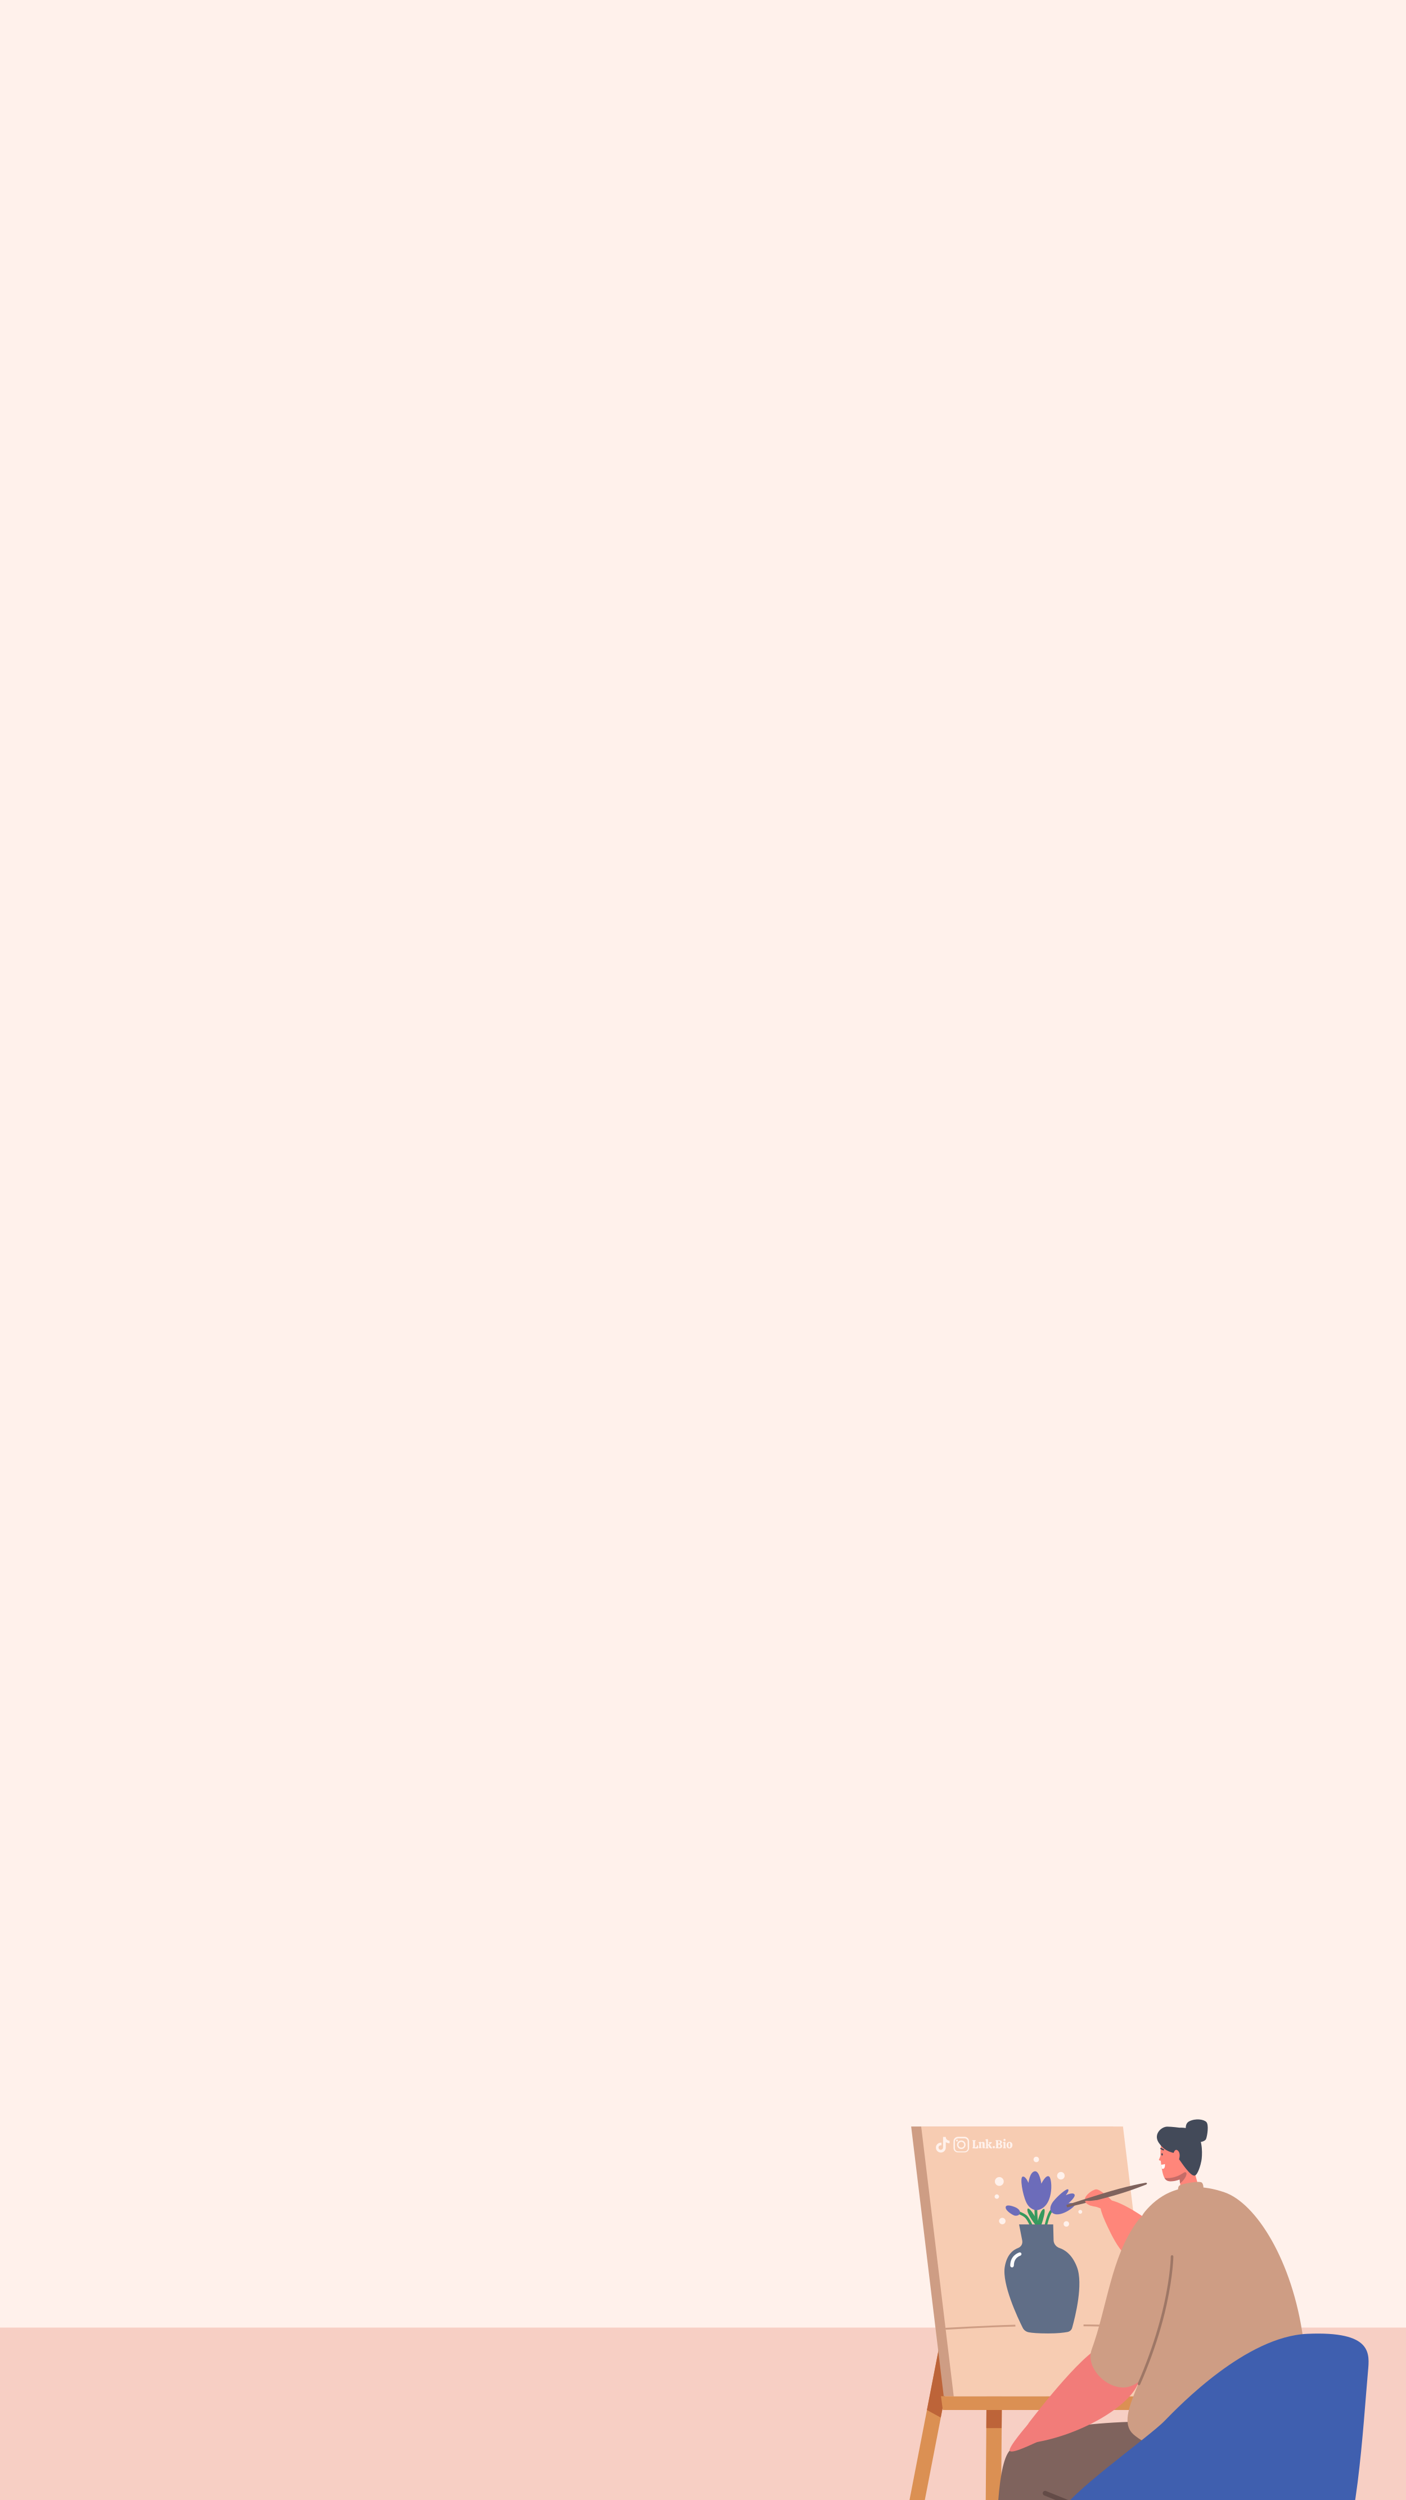 <?xml version="1.0" encoding="utf-8"?>
<!-- Generator: Adobe Illustrator 27.0.0, SVG Export Plug-In . SVG Version: 6.00 Build 0)  -->
<svg version="1.1" id="Layer_2_00000144326903771391042850000007679704611793183638_"
	 xmlns="http://www.w3.org/2000/svg" xmlns:xlink="http://www.w3.org/1999/xlink" x="0px" y="0px" viewBox="0 0 1080 1920"
	 style="enable-background:new 0 0 1080 1920;" xml:space="preserve">
<rect x="0" y="0" width="1080" height="1920" fill="#333333" stroke="none"/>
<style type="text/css">
	.st0{clip-path:url(#XMLID_00000013168564446324074400000004686851334137542329_);}
	.st1{fill:#F7CFC4;}
	.st2{fill:#FF867A;}
	.st3{fill:#FFFFFF;}
	.st4{fill:#434A59;}
	.st5{fill:#C66C67;}
	.st6{fill:#DB9053;}
	.st7{fill:#B2592D;}
	.st8{fill:#BD6439;}
	.st9{fill:#CE9D84;}
	.st10{fill:#F7CCB2;}
	.st11{fill:#634B47;}
	.st12{fill:#7F635D;}
	.st13{fill:#3F5FAF;}
	.st14{fill:#F27C79;}
	.st15{fill:#36995E;}
	.st16{fill:#6C6CBA;}
	.st17{fill:#606E87;}
	.st18{fill:#9E7766;}
	.st19{fill:#FFF1EB;}
</style>
<g>
	<defs>
		<rect id="XMLID_00000111874835696408322700000011843667365195582647_" width="1080" height="1920"/>
	</defs>
	<use xlink:href="#XMLID_00000111874835696408322700000011843667365195582647_"  style="overflow:visible;fill:#FFF1EB;"/>
	<clipPath id="XMLID_00000078037230408528915560000017472175882257870495_">
		<use xlink:href="#XMLID_00000111874835696408322700000011843667365195582647_"  style="overflow:visible;"/>
	</clipPath>
	<g style="clip-path:url(#XMLID_00000078037230408528915560000017472175882257870495_);">
		<rect x="-420" y="1787.4" class="st1" width="1920" height="132.6"/>
		<g>
			<g>
				<g>
					<path class="st2" d="M922.1,1684.3l-8.1-29.1l-9.4,2l2.9,29.2C907.4,1686.5,918.6,1687.6,922.1,1684.3z"/>
				</g>
			</g>
			<g>
				<g>
					<path class="st2" d="M909.8,1644.4l5.8,11c2.2,5.1,1.2,11-3.3,14.3c-4.1,3-7.5,5-13,5.2c-4.5,0.2-5.7-3.1-6.8-9.1
						c-1.6-8.7-1.2-15.5-0.5-19.4c0.8-4.2,3.5-7,6.7-7.7C902.4,1637.9,902,1643.1,909.8,1644.4z"/>
				</g>
			</g>
			<g>
				<g>
					<path class="st3" d="M892.1,1662.3c0.5,0,1.6-0.1,2.7-0.5c0,0,0.5,4.4-2.2,3.6C892.3,1665.3,892,1662.3,892.1,1662.3z"/>
				</g>
			</g>
			<g>
				<g>
					<path class="st4" d="M894.2,1650.6c0,0-2.5-1.5-2.7-1.2s-0.4,0.7-0.1,0.8c0.3,0.2,2,1.4,2.4,1.1
						C894.2,1651.1,894.2,1650.6,894.2,1650.6z"/>
				</g>
			</g>
			<g>
				<g>
					<path class="st4" d="M892.1,1654.4c0,0.5,0.3,0.9,0.6,0.9s0.5-0.5,0.5-0.9c0-0.5-0.3-0.9-0.6-0.9
						C892.3,1653.4,892.1,1653.8,892.1,1654.4z"/>
				</g>
			</g>
			<g>
				<g>
					<path class="st2" d="M891.5,1655.2c0,0-0.6,1.9-1.2,3c-0.4,0.7,0.6,1,1.4,1.1C892.6,1659.4,891.5,1655.2,891.5,1655.2z"/>
				</g>
			</g>
			<g>
				<path class="st4" d="M891.1,1646.8c0,0,2,3,5.5,4.7c2.8,1.5,5.2,1.8,5.2,1.8s3.1,3.9,4.5,5.7c1.1,1.4,8,12.2,11.3,11.7
					c2.6-0.4,4.8-8.9,5.2-11.2c0.8-4,1.2-15.5-3.2-20.9s-13.5-4.7-13.5-4.7s-6.2-0.8-9.5-0.8
					C891.9,1633.1,884.8,1639.6,891.1,1646.8z"/>
			</g>
			<g>
				<g>
					<path class="st2" d="M900.4,1659.6l0.3-2.7c0,0,0-0.1,0-0.3c0.1-1.2,1.2-6.8,3.5-5.5c3.9,2.3,1.2,10.5-1.6,10.6
						C899.7,1661.7,900.3,1660.6,900.4,1659.6z"/>
				</g>
			</g>
			<g>
				<path class="st4" d="M911.8,1639.3c0,0-3.1-7.9,1.7-10.3s11-1.6,13.1,0.5c2.1,2,0.8,10.6-0.2,13.1
					C925.4,1645.2,916.1,1647.4,911.8,1639.3z"/>
			</g>
			<g>
				<path class="st5" d="M906.4,1676.7c3.7-2.8,5.8-7.1,4.7-8.3c-1.3-1.4-2.8,1.7-8.5,3.3c-3.7,1.1-6.6,1-8.1,0.8
					c1,1.8,2.4,2.6,4.9,2.6c2.6-0.1,4.7-0.6,6.7-1.4L906.4,1676.7z"/>
			</g>
			<g>
				<g>
					<g>
						<g>
							<rect x="734.6" y="1636.3" class="st6" width="63.6" height="21.1"/>
						</g>
					</g>
				</g>
				<g>
					<g>
						<g>
							<polygon class="st6" points="681.8,2067.6 670,2067.6 752.5,1641.8 764.2,1641.8 							"/>
						</g>
					</g>
				</g>
				<g>
					<g>
						<g>
							<polygon class="st6" points="845.9,2067.6 857.6,2067.6 778.5,1641.8 766.7,1641.8 							"/>
						</g>
					</g>
				</g>
				<g>
					<g>
						<g>
							<polygon class="st6" points="767.8,2067.6 756,2067.6 759.4,1641.8 771.2,1641.8 							"/>
						</g>
					</g>
				</g>
				<g>
					<g>
						<g>
							<path class="st7" d="M758.9,1672.7c-0.5,0-0.8-0.3-0.8-0.7v-30.2c0-0.4,0.3-0.7,0.8-0.7h12.7c0.5,0,0.8,0.3,0.8,0.7v28.6
								c0,0.4-0.3,0.7-0.8,0.7s-0.8-0.3-0.8-0.7v-27.9h-11v29.4C759.7,1672.3,759.4,1672.7,758.9,1672.7z"/>
						</g>
					</g>
				</g>
				<g>
					<g>
						<path class="st7" d="M781.7,1658.3h-9.9c-0.5,0-0.9-0.4-0.9-0.9s0.4-0.9,0.9-0.9h9.9c0.5,0,0.9,0.4,0.9,0.9
							C782.5,1658,782.1,1658.3,781.7,1658.3z"/>
					</g>
				</g>
				<g>
					<g>
						<path class="st7" d="M758.7,1658.3h-9.5c-0.5,0-0.9-0.4-0.9-0.9s0.4-0.9,0.9-0.9h9.5c0.5,0,0.9,0.4,0.9,0.9
							C759.5,1658,759.2,1658.3,758.7,1658.3z"/>
					</g>
				</g>
			</g>
			<g>
				<polygon class="st8" points="722.6,1856.5 712,1850.7 722,1799.1 728.7,1825.3 				"/>
			</g>
			<g>
				<g>
					<g>
						<polygon class="st9" points="880,1840.1 724.9,1840.1 699.9,1633 855,1633 						"/>
					</g>
				</g>
			</g>
			<g>
				<g>
					<g>
						<polygon class="st6" points="900.8,1850.7 724.2,1850.7 722.8,1840.1 899.4,1840.1 						"/>
					</g>
				</g>
			</g>
			<g>
				<g>
					<path class="st10" d="M862.6,1633h-155l25,207.2h155.1L862.6,1633z"/>
				</g>
			</g>
			<g>
				<g>
					<path class="st9" d="M881.8,1795.7c-0.1-0.1-9.8-5.3-15-7.3c-5.1-2-34-2-34.5-2l0,0v-1.4c1.2,0,29.7,0,35,2.1
						c5.3,2,14.7,7.2,15.1,7.4L881.8,1795.7z"/>
				</g>
			</g>
			<g>
				<g>
					<path class="st9" d="M726.3,1789l-0.1-1.4c0.3,0,31.5-1.8,53.7-2.4l0.1,1.4C757.8,1787.1,726.6,1789,726.3,1789z"/>
				</g>
			</g>
			<g>
				<polygon class="st8" points="808.2,1864.6 819.9,1864.6 817.3,1850.7 805.6,1850.7 				"/>
			</g>
			<g>
				<g>
					<g>
						<path class="st11" d="M894.5,1925.4l-20.1,172h-45c0,0-10-139.1,0-165C839.5,1906.5,886,1908.4,894.5,1925.4z"/>
					</g>
				</g>
			</g>
			<g>
				<g>
					<g>
						<path class="st12" d="M910.5,1859.9c0,0-115.8-5.6-135.8,23.1c-18.6,26.8-3.6,214.4-3.6,214.4l45.7,4.3l24.1-168.5
							c0,0,122.2-1.3,146.9-9.8c24.7-8.6,22.6-49.1,18.6-57.7C1002.5,1856.9,910.5,1859.9,910.5,1859.9z"/>
					</g>
				</g>
			</g>
			<g>
				<g>
					<g>
						<g>
							<path class="st9" d="M880,1697.7c7.5-8.7,25.9-26,60.5-14.2c24.3,8.3,52.3,52.5,60.5,112.2c7.1,51.8,18.9,67.6,2.4,86.5
								c-33.8,38.9-122.7-1.3-134-14c-11.2-12.8,9.4-39.5,11.2-58.1C883,1785.6,860.5,1720.4,880,1697.7z"/>
						</g>
					</g>
				</g>
			</g>
			<g>
				<g>
					<g>
						<path class="st11" d="M835.5,1929.8c0.7,0,1.4-0.4,1.7-1.2c0.4-0.9-0.1-2-1-2.4l-32.7-13.3c-0.9-0.4-2,0.1-2.4,1s0.1,2,1,2.4
							l32.7,13.3C835.1,1929.7,835.3,1929.8,835.5,1929.8z"/>
					</g>
				</g>
			</g>
			<g>
				<g>
					<g>
						<g>
							<g>
								<path class="st4" d="M914.8,2102.1c1.9,0.3,3.6-0.8,4-2.6l30.7-134.5l39.7,0.8L1008,2088c0.3,2.3,2.4,4.1,4.7,4.1
									c2.2-0.1,3.8-1.9,3.4-4.2l-19.4-126.2c-0.3-2.2-2.3-4-4.5-4.1l-46.5-1c-1.8-0.1-3.2,1-3.5,2.7l-31.3,137.2
									c-0.5,2.1,0.9,4.5,3.1,5.3C914.2,2101.9,914.6,2102,914.8,2102.1z"/>
							</g>
						</g>
					</g>
				</g>
			</g>
			<g>
				<g>
					<g>
						<g>
							<g>
								<path class="st13" d="M815.7,1929c2-11.7,66.9-57.7,78.7-69.8c11.8-12.1,62.8-65,109.8-67c50.3-2.2,47.8,15.2,46.6,28.8
									c-3.5,38.2-8.9,139.1-26.6,151.3c-20.1,14-105.6,14.1-152.2,14.1c-37.5,0-48-10.3-49.6-12.6
									C809.4,1955.5,815.7,1929,815.7,1929z"/>
							</g>
						</g>
					</g>
				</g>
			</g>
			<g>
				<g>
					<g>
						<g>
							<g>
								<path class="st4" d="M831.4,2114.5c1.9,0.3,3.6-0.8,4-2.6l30.7-134.5l39.7,0.8l18.8,122.3c0.3,2.3,2.4,4.1,4.7,4.1
									c2.2-0.1,3.8-1.9,3.4-4.2l-19.4-126.2c-0.3-2.2-2.3-4-4.5-4.1l-46.5-1c-1.8-0.1-3.2,1-3.5,2.7L827.4,2109
									c-0.5,2.1,0.9,4.5,3.1,5.3C830.8,2114.3,831.1,2114.4,831.4,2114.5z"/>
							</g>
						</g>
					</g>
				</g>
			</g>
			<g>
				<path class="st2" d="M887.6,1709.1c0,0-31.5-24.5-40.9-19c-4.1,2.4,0.8,13.2,5.9,23.6c6.6,13.6,15.6,26.6,27.3,22.2
					C900.7,1727.8,887.6,1709.1,887.6,1709.1z"/>
			</g>
			<g>
				<polygon class="st8" points="769.4,1864.6 757.6,1864.6 757.7,1850.7 769.5,1850.7 				"/>
			</g>
			<g>
				<g>
					<g>
						<g>
							<path class="st14" d="M791.3,1859.2c5.3-6.7,44.3-57.7,58.8-58.8c21.3-1.6,27.7,16.1,24.9,27.5c-4.7,19-45.9,43.2-84,48.3
								C782.1,1877.3,786,1865.9,791.3,1859.2z"/>
						</g>
					</g>
				</g>
			</g>
			<g>
				<g>
					<g>
						<g>
							<path class="st9" d="M873.2,1706.4c-19.9,27.4-22.8,65.5-34.6,97.7c-5.6,15.1,14.5,33.9,29.9,28.3
								c28.5-10.4,29.5-79.2,29.5-97C898,1716.6,888.2,1685.7,873.2,1706.4z"/>
						</g>
					</g>
				</g>
			</g>
			<g>
				<g>
					<g>
						<g>
							<path class="st15" d="M796.2,1709c0,0,2.6-12,5.5-12.7c2.8-0.7-2.9,18-5,18.1C794.5,1714.4,796.2,1709,796.2,1709z"/>
						</g>
					</g>
					<g>
						<g>
							<path class="st15" d="M794,1706.7c0,0-5.8-7.7-4.7-10.4c1.2-2.6,9.3,10.7,8.2,12.5C796.4,1710.5,794,1706.7,794,1706.7z"/>
						</g>
					</g>
					<g>
						<g>
							<path class="st15" d="M793.4,1712.3c-0.5,0.1-0.9-0.1-1.2-0.6c-0.8-2-3.3-7.6-5.2-9c-2.3-1.8-5-2.6-5-2.6
								c-0.5-0.1-0.9-0.7-0.7-1.3c0.1-0.5,0.7-0.9,1.3-0.7c0.1,0.1,3,0.9,5.7,2.9c2.6,2,5.5,9.1,5.8,9.9
								C794.3,1711.4,794,1712.1,793.4,1712.3C793.6,1712.2,793.5,1712.3,793.4,1712.3z"/>
						</g>
					</g>
					<g>
						<g>
							<path class="st15" d="M799.5,1722.8c-0.3,0.1-1,0.1-1.6-0.7c-2.7-3.7-3.3-23.5-3.3-25.8c0-0.5,0.4-1,1-1.1c0.5,0,1,0.4,1.1,1
								c0.2,7.8,1.1,20.6,2.6,24.1c0.7-1.4,1.6-5,2.2-8c2-8.2,3.6-14.2,6.2-16c0.5-0.3,1.2-0.2,1.4,0.3c0.3,0.5,0.2,1.2-0.3,1.4
								c-2.2,1.5-4.1,9.1-5.4,14.8C801.8,1720.1,801.1,1722.5,799.5,1722.8L799.5,1722.8z M799.6,1720.8L799.6,1720.8L799.6,1720.8z
								"/>
						</g>
					</g>
					<g>
						<g>
							<path class="st16" d="M796.1,1697.3c0,0-5.1-0.1-7.9-6.3c-2.8-6.2-4.9-18.8-2.7-19.5c2.3-0.7,4.5,4.8,4.5,4.8
								s0.9-8.1,4.7-8.9s5.2,9.5,5.2,9.5s3.6-7.5,6.1-5.4C808.5,1673.7,809.6,1695.8,796.1,1697.3z"/>
						</g>
					</g>
					<g>
						<g>
							<path class="st16" d="M807,1697.7c0,0-1.2-3,2-7.1s10.4-10.4,11.5-9.3c1,1.1-1.9,4.5-1.9,4.5s5.3-2.6,6.7-0.7
								s-4.6,6.8-4.6,6.8s5.6-0.8,4.9,1.4C824.8,1695.6,811.3,1705.1,807,1697.7z"/>
						</g>
					</g>
					<g>
						<g>
							<path class="st16" d="M781.7,1701.3c1.7-0.5,2.3-2.6,1.2-4.1c-0.6-0.8-1.6-1.6-3-2.2c-3.8-1.6-7.7-2.2-7.4,0.4s5.4,5.6,6.8,6
								C780.2,1701.6,781,1701.5,781.7,1701.3z"/>
						</g>
					</g>
				</g>
				<g>
					<g>
						<g>
							<path class="st17" d="M827.2,1740.8c-3.7-9.6-9.4-13.2-13.4-14.5c-2.6-0.9-4.4-3.3-4.5-5.8l-0.3-12.3h-13.1h-13.1l2.4,12.3
								c0.5,2.6-0.8,4.9-3.2,5.8c-3.7,1.4-8.6,4.9-10.2,14.5c-2.2,13.2,9.8,38.8,13.8,46.8c0.9,1.8,2.6,3,4.5,3.4
								c2.6,0.5,7.2,0.9,15,0.9c7.5,0,12.1-0.6,14.8-1.1c1.8-0.3,3.3-1.6,3.7-3.4C825.9,1779.2,832.3,1753.9,827.2,1740.8z"/>
						</g>
					</g>
				</g>
				<g>
					<g>
						<path class="st3" d="M777.4,1741.2c-0.7,0-1.4-0.6-1.4-1.4c0-4.3,1.9-6.8,3.5-8.1c1.7-1.5,3.3-1.9,3.5-2
							c0.7-0.2,1.5,0.3,1.6,0.9c0.2,0.7-0.3,1.4-0.9,1.6c-0.2,0.1-4.9,1.4-4.9,7.5C778.7,1740.6,778.1,1741.2,777.4,1741.2z"/>
					</g>
				</g>
			</g>
			<g>
				<path class="st18" d="M874.9,1831.7c-0.1,0-0.3,0-0.4-0.1c-0.5-0.3-0.7-0.9-0.5-1.4c0.1-0.3,13.1-28.8,20.1-60.6
					c5.2-23.3,5.2-36.7,5.2-36.8c0-0.5,0.5-1,1-1s1,0.5,1,1c0,0.1-0.1,13.7-5.2,37.2c-7,32-20.1,60.7-20.3,61
					C875.7,1831.4,875.2,1831.7,874.9,1831.7z"/>
			</g>
			<g>
				<path class="st14" d="M789.2,1862.2c0,0-15,17.3-13.6,19.8c1.6,2.8,17.8-5.4,23.7-7.9C805.2,1871.6,795.3,1857.7,789.2,1862.2z"
					/>
			</g>
			<g>
				<path class="st2" d="M853.9,1689.7c0,0-9.1-9.3-12.4-8.4c-3.3,0.9-7,4.1-7.9,6.4c-0.9,2.4-0.8,3.6,0.1,3.6c1,0,4.4-4.3,6.1-4
					s0.9,2.6-0.5,3s-3.9,0.5-3.9,1.5s2,2.2,6.2,2.8c2,0.3,4.1,2.1,9.2,2.2C855.9,1696.9,856.3,1692,853.9,1689.7z"/>
			</g>
			<g>
				<g>
					<path class="st12" d="M859.6,1680.8c7.9-2.1,15.2-3.7,20.3-4.6c1.2-0.2,1.6,0.9,0.4,1.4c-4.7,1.8-11.7,4.5-19.6,6.9
						c-14.4,4.5-41.1,10.6-41.1,10.6l-0.3-0.9l-0.3-0.9C819.1,1693.4,845,1684.7,859.6,1680.8z"/>
				</g>
				<g>
					<path class="st16" d="M819.1,1693.4c0,0-2.2-0.9-4.8,0s-4.9,0.5-4.7,0.9c0.1,0.4,1.5,2.9,5.3,2.7c3.9-0.2,4.7-2,4.7-2
						L819.1,1693.4z"/>
				</g>
			</g>
			<g>
				<path class="st2" d="M842.4,1689.5c0,0-4.6,0.6-5,0.6c-2.2,0.1-3.3-0.4-3.8,0.3c-0.5,0.7,1.8,2.6,4.1,3.3
					c2.2,0.6,5.5,0.1,5.9-2.6C843.7,1690.3,842.4,1689.5,842.4,1689.5z"/>
			</g>
			<g>
				<ellipse class="st19" cx="767.6" cy="1675.2" rx="3.4" ry="3.4"/>
			</g>
			<g>
				<path class="st19" d="M798.1,1658.3c0,1.2-0.9,2.1-2.1,2.1c-1.2,0-2.1-0.9-2.1-2.1s0.9-2.1,2.1-2.1
					C797.2,1656.2,798.1,1657.1,798.1,1658.3z"/>
			</g>
			<g>
				<path class="st19" d="M821.2,1707.8c0,1.2-0.9,2.1-2.1,2.1s-2.1-0.9-2.1-2.1s0.9-2.1,2.1-2.1S821.2,1706.5,821.2,1707.8z"/>
			</g>
			<g>
				<path class="st19" d="M831.3,1698.5c0,0.8-0.7,1.5-1.5,1.5s-1.5-0.7-1.5-1.5s0.7-1.5,1.5-1.5S831.3,1697.8,831.3,1698.5z"/>
			</g>
			<g>
				<path class="st19" d="M772.4,1705.6c0,1.4-1.2,2.5-2.5,2.5s-2.5-1.2-2.5-2.5c0-1.4,1.2-2.5,2.5-2.5S772.4,1704.2,772.4,1705.6z"
					/>
			</g>
			<g>
				<path class="st19" d="M767.4,1686.8c0,0.9-0.7,1.7-1.7,1.7c-0.9,0-1.7-0.7-1.7-1.7c0-0.9,0.7-1.7,1.7-1.7
					C766.6,1685.1,767.4,1685.9,767.4,1686.8z"/>
			</g>
			<g>
				<path class="st19" d="M817.8,1670.8c0,1.6-1.3,2.9-2.9,2.9s-2.9-1.3-2.9-2.9s1.3-2.9,2.9-2.9S817.8,1669.1,817.8,1670.8z"/>
			</g>
			<g>
				<path class="st9" d="M904.9,1683.5c0,0-0.5-4.2,1.1-5.2c2.8-1.6,14.7-3.6,16.9-2.4c1.6,0.9,1.7,4.8,1.4,6.1
					C923.9,1683.4,904.9,1683.5,904.9,1683.5z"/>
			</g>
		</g>
		<g id="Popular_Chips_00000176026500229163915900000010520131954761665435_">
			<g>
				<g>
					<path class="st19" d="M747.1,1649.7c-0.1-0.1-0.1-0.2-0.1-0.3c0-0.1-0.1-0.2-0.1-0.3c0.2,0,0.4,0,0.4-0.1
						c0.1-0.1,0.1-0.2,0.1-0.3v-4.2c0-0.2,0-0.3-0.1-0.3c-0.1-0.1-0.2-0.1-0.4-0.1c0-0.1,0-0.2,0.1-0.3c0-0.1,0.1-0.2,0.1-0.3h2.2
						c0.1,0.1,0.2,0.3,0.2,0.6c-0.2,0-0.4,0-0.5,0.1s-0.1,0.2-0.1,0.3v4.5h0.3c0.4,0,0.8-0.1,1-0.4s0.3-0.7,0.3-1.2h0.6
						c0.1,0.1,0.2,0.2,0.2,0.5c0.1,0.3,0.1,0.5,0.1,0.8c0,0.4-0.1,0.7-0.2,0.9c-0.1,0.2-0.3,0.3-0.6,0.3L747.1,1649.7L747.1,1649.7z
						"/>
					<path class="st19" d="M756.7,1649.4c-0.1,0.1-0.2,0.2-0.5,0.2c-0.2,0-0.5,0.1-0.7,0.1c-0.3,0-0.5-0.1-0.6-0.1
						c-0.1-0.1-0.2-0.2-0.2-0.5v-2.8c0-0.2,0-0.4-0.1-0.5s-0.2-0.2-0.4-0.2s-0.5,0.1-0.6,0.3v2.7c0,0.2,0,0.3,0.1,0.4
						s0.2,0.1,0.4,0.1c0,0.2-0.1,0.3-0.2,0.5h-2c-0.1-0.1-0.2-0.3-0.2-0.5c0.2,0,0.3,0,0.4-0.1c0.1-0.1,0.1-0.2,0.1-0.4v-2.6
						c0-0.2,0-0.3-0.1-0.3c-0.1-0.1-0.2-0.1-0.5-0.1v-0.4c0.2-0.1,0.5-0.2,0.8-0.3c0.4-0.1,0.6-0.1,0.8-0.1c0.1,0,0.2,0,0.3,0.1
						s0.1,0.2,0.1,0.5c0.2-0.2,0.3-0.3,0.6-0.4c0.2-0.1,0.5-0.2,0.8-0.2c0.4,0,0.8,0.1,1,0.3c0.2,0.2,0.3,0.6,0.3,1.1v2.4
						c0,0.3,0.1,0.5,0.4,0.5L756.7,1649.4z"/>
					<path class="st19" d="M762.1,1649.4c0,0.1-0.1,0.2-0.2,0.3c-0.2,0.1-0.3,0.1-0.6,0.1s-0.6-0.1-0.8-0.2s-0.4-0.3-0.5-0.5
						s-0.2-0.4-0.4-0.7c-0.1-0.3-0.2-0.5-0.3-0.7s-0.2-0.3-0.4-0.3v1.4c0,0.2,0,0.3,0.1,0.4s0.2,0.1,0.4,0.1c0,0.2-0.1,0.3-0.2,0.5
						h-2c-0.1-0.1-0.2-0.3-0.2-0.5c0.2,0,0.3,0,0.4-0.1c0.1-0.1,0.1-0.2,0.1-0.4v-4.9c0-0.2,0-0.3-0.1-0.3c-0.1-0.1-0.2-0.1-0.5-0.1
						v-0.4c0.2-0.1,0.5-0.2,0.8-0.3c0.3-0.1,0.6-0.1,0.8-0.1c0.1,0,0.2,0,0.3,0.1s0.1,0.2,0.1,0.3v4l1-1c0.1-0.1,0.2-0.2,0.2-0.3
						c0-0.1-0.1-0.2-0.2-0.2c-0.1-0.1-0.2-0.1-0.4-0.1c0-0.1,0-0.2,0-0.3c0-0.1,0.1-0.2,0.2-0.2h2c0.1,0.1,0.2,0.3,0.2,0.6
						c-0.1,0-0.3,0-0.3,0.1c-0.1,0-0.2,0.1-0.2,0.2l-1.4,1.3c0.2,0,0.4,0.1,0.6,0.2c0.2,0.1,0.3,0.3,0.4,0.5
						c0.1,0.3,0.2,0.4,0.2,0.4c0.2,0.4,0.4,0.6,0.4,0.7c0.1,0.1,0.2,0.2,0.4,0.3L762.1,1649.4z"/>
					<path class="st19" d="M764,1649.5c-0.2,0.2-0.4,0.2-0.6,0.2c-0.3,0-0.5-0.1-0.7-0.2c-0.2-0.2-0.2-0.4-0.2-0.6
						c0-0.3,0.1-0.5,0.2-0.7c0.2-0.2,0.4-0.2,0.7-0.2s0.5,0.1,0.6,0.2c0.2,0.2,0.2,0.4,0.2,0.7S764.1,1649.4,764,1649.5z"/>
					<path class="st19" d="M766.5,1649.7c-0.7,0-1.2,0-1.6,0c-0.1-0.2-0.2-0.4-0.2-0.6c0.2,0,0.3,0,0.4-0.1c0.1-0.1,0.1-0.2,0.1-0.3
						v-4.2c0-0.2,0-0.3-0.1-0.3c-0.1-0.1-0.2-0.1-0.4-0.1c0-0.2,0.1-0.4,0.2-0.6c0.3,0,0.8,0,1.5,0c0.3,0,0.5,0,0.6,0
						c0.9,0,1.6,0.2,2,0.4c0.4,0.3,0.6,0.7,0.6,1.1c0,0.3-0.1,0.6-0.3,0.9c-0.2,0.2-0.5,0.4-0.9,0.6c0.5,0.1,0.9,0.3,1.1,0.5
						c0.2,0.2,0.3,0.6,0.3,1c0,1.2-0.9,1.8-2.7,1.8C767,1649.7,766.8,1649.7,766.5,1649.7z M768.2,1645.1c0-0.3-0.1-0.6-0.3-0.8
						c-0.2-0.2-0.5-0.3-0.8-0.3c-0.2,0-0.3,0-0.4,0v2.1c0.1,0,0.2,0,0.3,0C767.8,1646.1,768.2,1645.8,768.2,1645.1z M768.4,1648
						c0-0.4-0.1-0.7-0.3-0.9c-0.2-0.2-0.5-0.3-1-0.3h-0.3v2.3c0.2,0,0.3,0,0.4,0C768,1649.1,768.4,1648.7,768.4,1648z"/>
					<path class="st19" d="M772.3,1648.7c0,0.2,0,0.3,0.1,0.4s0.2,0.1,0.4,0.1c0,0.2-0.1,0.4-0.2,0.5h-2c-0.1-0.1-0.2-0.3-0.2-0.5
						c0.2,0,0.3,0,0.4-0.1c0.1-0.1,0.1-0.2,0.1-0.4v-2.6c0-0.2,0-0.3-0.1-0.4s-0.2-0.1-0.5-0.1v-0.4c0.1-0.1,0.4-0.2,0.7-0.3
						c0.3-0.1,0.6-0.1,0.9-0.1c0.1,0,0.2,0,0.3,0.1s0.1,0.2,0.1,0.3V1648.7L772.3,1648.7z M772.2,1643.9c-0.2,0.2-0.4,0.2-0.6,0.2
						s-0.5-0.1-0.6-0.2c-0.2-0.1-0.2-0.4-0.2-0.6s0.1-0.4,0.2-0.6c0.2-0.2,0.4-0.2,0.6-0.2s0.5,0.1,0.6,0.2c0.2,0.2,0.2,0.4,0.2,0.6
						C772.4,1643.6,772.4,1643.8,772.2,1643.9z"/>
					<path class="st19" d="M773.8,1649.2c-0.4-0.4-0.6-1-0.6-1.8c0-0.6,0.1-1,0.3-1.4s0.5-0.7,0.8-0.9c0.3-0.2,0.7-0.3,1.2-0.3
						c0.4,0,0.8,0.1,1.1,0.3c0.3,0.2,0.6,0.5,0.8,0.8c0.2,0.4,0.3,0.8,0.3,1.3s-0.1,1-0.3,1.4s-0.5,0.7-0.8,0.9
						c-0.3,0.2-0.7,0.3-1.2,0.3C774.7,1649.8,774.2,1649.6,773.8,1649.2z M775.9,1648.8c0.1-0.2,0.1-0.7,0.1-1.3c0-0.5,0-1-0.1-1.3
						c0-0.3-0.1-0.5-0.2-0.6c-0.1-0.1-0.2-0.2-0.4-0.2s-0.4,0.1-0.5,0.4c-0.1,0.2-0.2,0.7-0.2,1.3c0,0.5,0,0.9,0.1,1.2
						c0,0.3,0.1,0.5,0.2,0.6c0.1,0.1,0.2,0.2,0.4,0.2C775.6,1649.1,775.8,1649,775.9,1648.8z"/>
				</g>
			</g>
			<g>
				<path class="st19" d="M744.4,1647c0,0.8,0,1.6,0,2.3c0,0.5,0,0.9-0.2,1.3c-0.5,1.3-1.4,2-2.8,2.3c-0.1,0-0.2,0-0.4,0
					c-1.8,0-3.5,0-5.2,0c-1.4,0-3-1-3.3-2.7c0-0.2-0.1-0.5-0.1-0.7c0-1.7,0-3.4,0-5.1c0-0.6,0.1-1.1,0.4-1.6c0.6-1.2,1.6-1.8,3-1.9
					c1.3,0,2.7,0,4,0c0.4,0,0.8,0,1.2,0c1.6,0,3,1.2,3.3,2.8c0,0.3,0.1,0.6,0.1,0.8C744.4,1645.4,744.4,1646.2,744.4,1647
					L744.4,1647z M743.3,1647C743.3,1647,743.4,1647,743.3,1647c0-0.8,0-1.6,0-2.4c0-0.2,0-0.3,0-0.4c-0.1-1-0.7-1.7-1.6-2
					c-0.3-0.1-0.5-0.1-0.8-0.1c-1.7,0-3.3,0-5,0c-0.2,0-0.4,0-0.5,0.1c-0.9,0.2-1.5,0.7-1.8,1.6c-0.1,0.2-0.1,0.4-0.1,0.7
					c0,0.4,0,0.7,0,1.1c0,1.1,0,2.3,0,3.4c0,0.3,0,0.6,0,0.9c0.1,0.7,0.4,1.2,0.9,1.7c0.5,0.3,1,0.5,1.6,0.5c1.6,0,3.2,0,4.9,0
					c0.1,0,0.2,0,0.2,0c1-0.1,1.9-0.7,2.2-1.7c0.1-0.2,0.1-0.5,0.1-0.8C743.3,1648.6,743.3,1647.8,743.3,1647z"/>
				<path class="st19" d="M741.7,1647c0,1.6-1.3,3.3-3.3,3.3c-1.9,0-3.3-1.5-3.3-3.3c0-1.9,1.5-3.3,3.3-3.3
					C740.4,1643.7,741.7,1645.3,741.7,1647z M738.4,1649.2c1.1,0,2.2-0.8,2.2-2.2c0-1.2-1-2.2-2.2-2.2c-0.9,0-2.2,0.8-2.2,2.2
					C736.2,1648.3,737.3,1649.2,738.4,1649.2z"/>
				<path class="st19" d="M735.8,1643.8c0,0.4-0.3,0.7-0.7,0.7s-0.7-0.2-0.7-0.7c0-0.4,0.3-0.7,0.7-0.8
					C735.5,1643,735.8,1643.4,735.8,1643.8z"/>
			</g>
			<path class="st19" d="M729.4,1645.9c-1,0-2-0.3-2.9-0.9v4.2c0,2.1-1.7,3.8-3.8,3.8s-3.8-1.7-3.8-3.8s1.7-3.8,3.8-3.8
				c0.2,0,0.4,0,0.5,0v2.1c-0.9-0.3-1.9,0.2-2.2,1.1s0.2,1.9,1.1,2.2c0.9,0.3,1.9-0.2,2.2-1.1c0-0.2,0.1-0.4,0.1-0.5v-8.2h2.1
				c0,0.2,0,0.4,0,0.5l0,0c0.1,0.8,0.6,1.5,1.3,1.9c0.5,0.3,1,0.5,1.6,0.5L729.4,1645.9L729.4,1645.9L729.4,1645.9z"/>
		</g>
	</g>
</g>
</svg>
